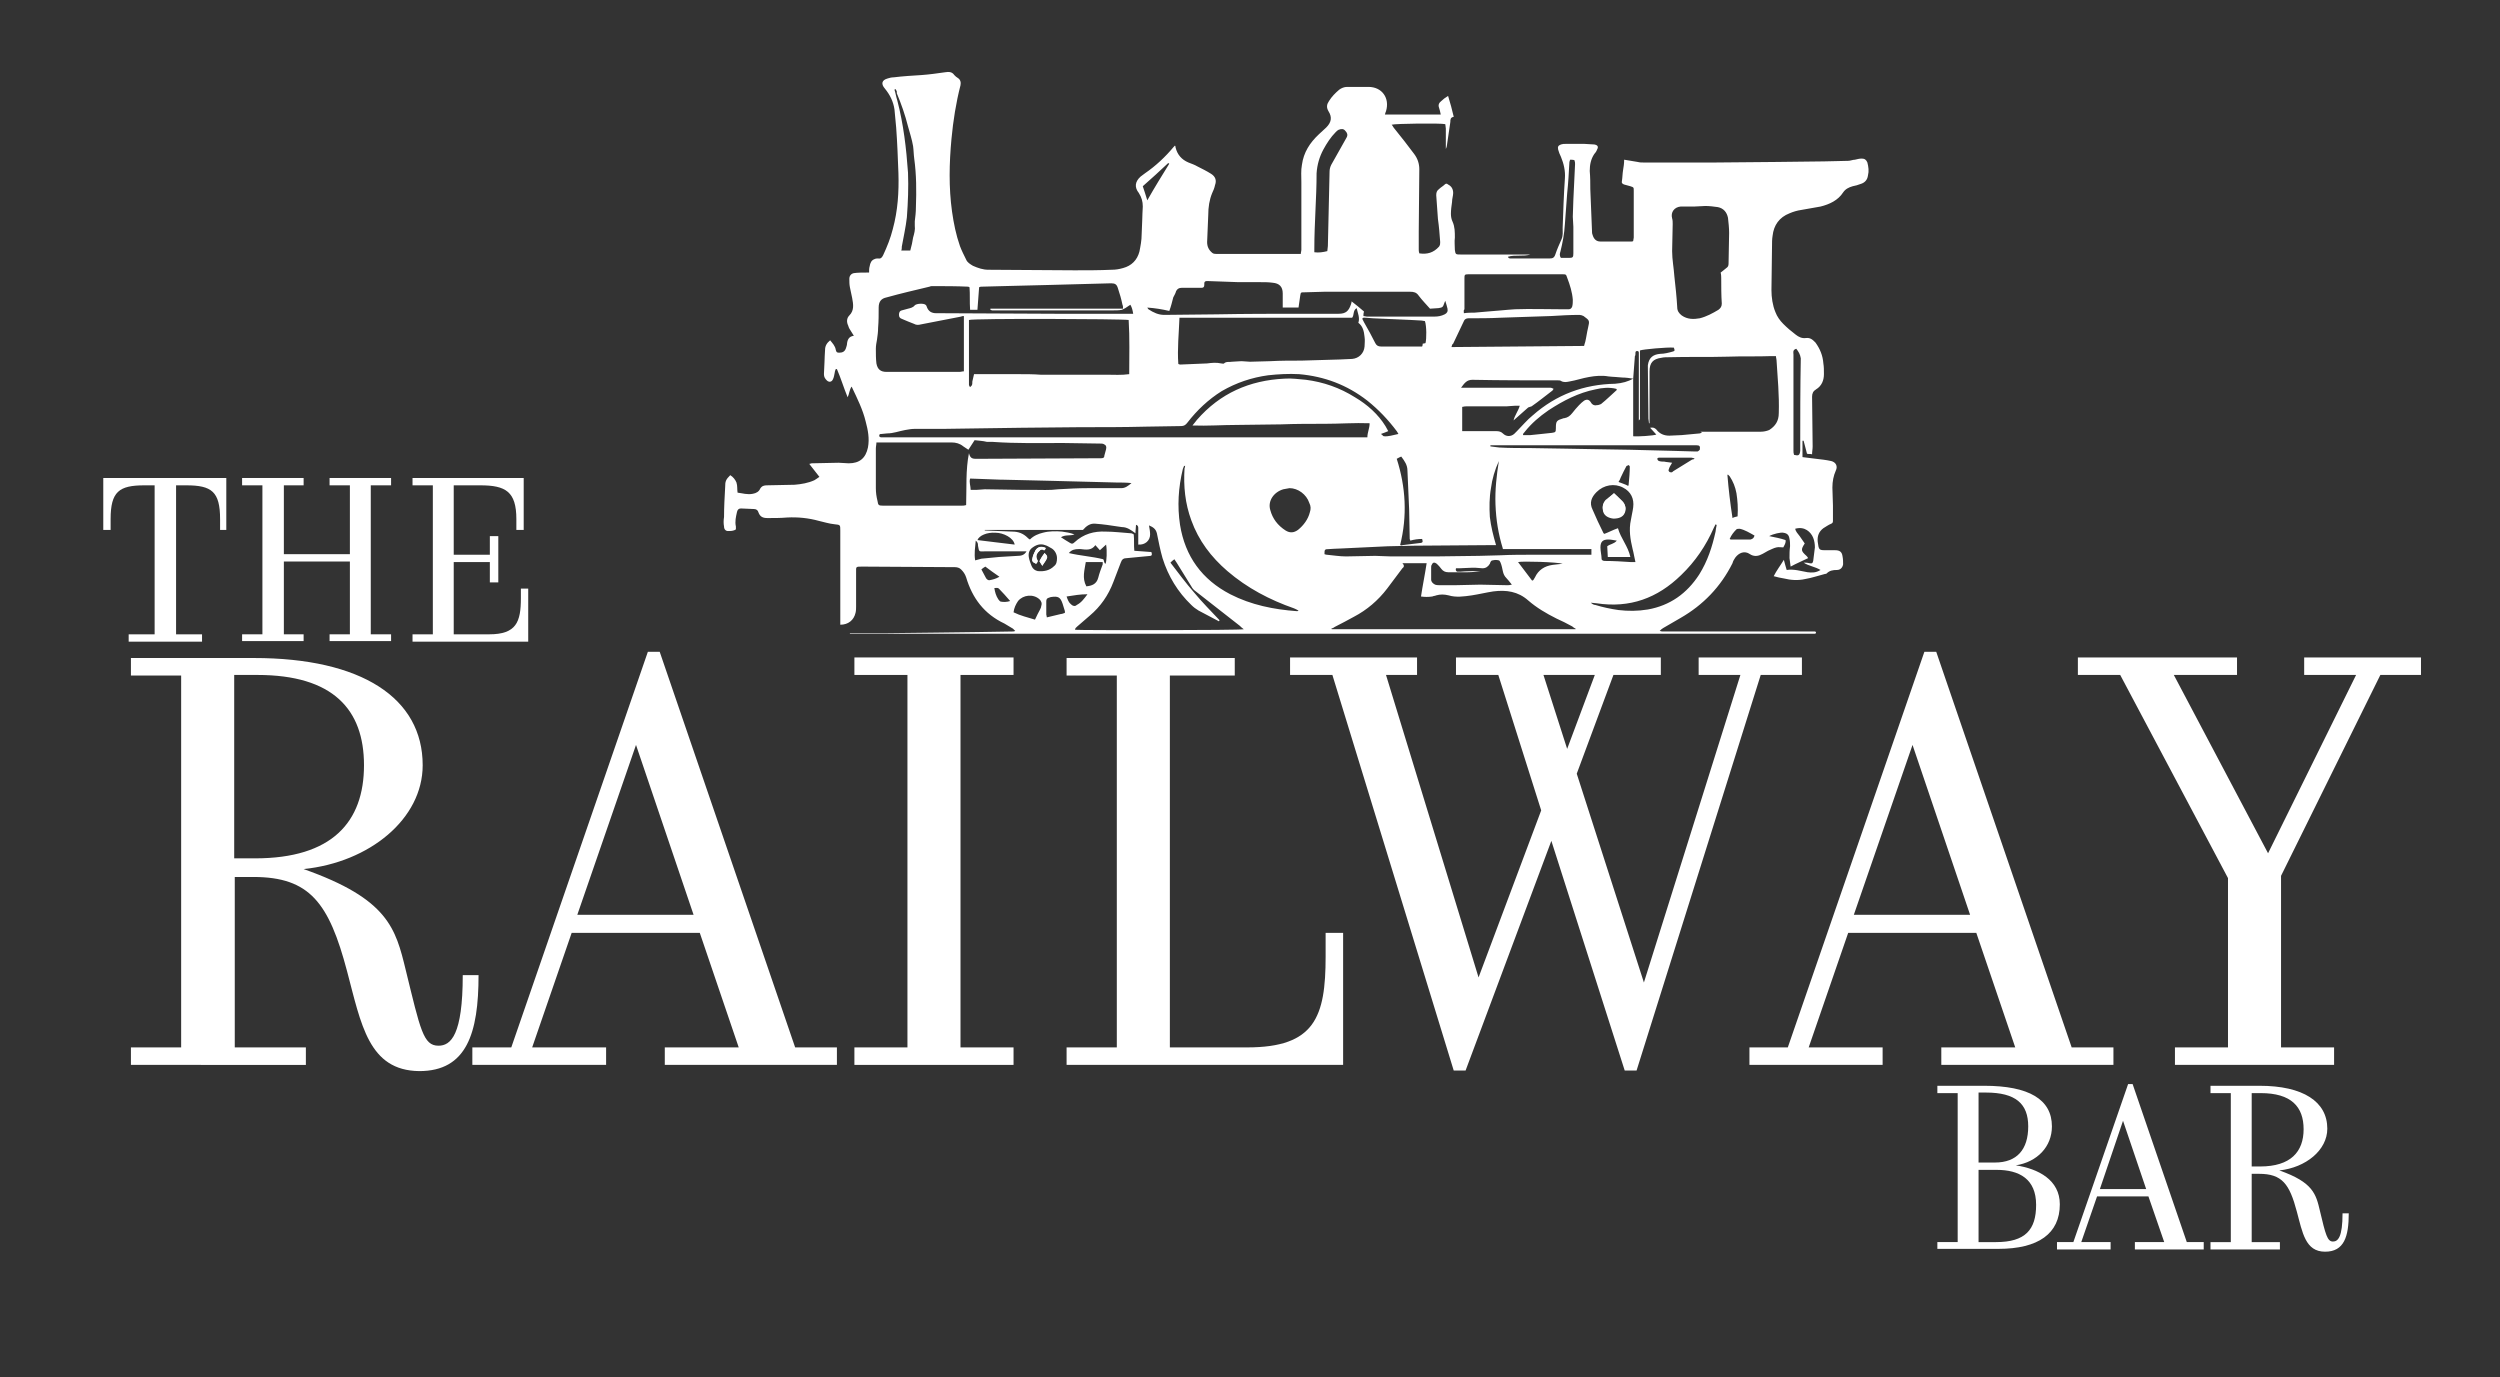 <?xml version="1.0" encoding="utf-8"?>
<!-- Generator: Adobe Illustrator 25.2.1, SVG Export Plug-In . SVG Version: 6.00 Build 0)  -->
<svg version="1.1" id="Layer_1" xmlns="http://www.w3.org/2000/svg" xmlns:xlink="http://www.w3.org/1999/xlink" x="0px" y="0px"
	 width="443px" height="244px" viewBox="0 0 443 244" style="enable-background:new 0 0 443 244;" xml:space="preserve">
<rect x="0" y="0" width="443" height="244" fill="#333333" stroke="none"/>
<style type="text/css">
	.st0{fill:#FFFFFF;}
</style>
<g>
	<path class="st0" d="M61.5,172.1c-3.2-12.1-6.6-16.7-16.6-16.7h-3.3v30.2h12.6v3.1H23.2v-3.1h8.9v-65.9h-8.9v-3.1H45
		c19.1,0,29.9,7.1,29.9,19c0,9.5-9.4,17.2-21.1,18.4c15,5.3,16.3,10.5,18.1,17.9c2.6,10.6,3.1,13.4,5.8,13.4c2.2,0,4.3-1.9,4.3-12.5
		h2.8c0,10.3-2.1,17-10.5,17C65.3,189.7,64,181.5,61.5,172.1 M41.5,119.6v32.5h3.7c13.6,0,19.3-6.4,19.3-16.5c0-9.9-5.5-16-18.9-16
		H41.5z"/>
	<path class="st0" d="M83.7,185.6h6.9l24.2-70.1h2.1l24,70.1h7.4v3.1h-30.5v-3.1h13.1l-6.9-20.3h-22.7l-7,20.3h13.1v3.1H83.7V185.6z
		 M112.7,132l-10.4,30.1h20.6L112.7,132z"/>
	<polygon class="st0" points="151.4,188.7 151.4,185.6 160.8,185.6 160.8,119.6 151.4,119.6 151.4,116.5 179.6,116.5 179.6,119.6 
		170.2,119.6 170.2,185.6 179.6,185.6 179.6,188.7 	"/>
	<path class="st0" d="M189,185.6h8.9v-65.9H189v-3.1h29.8v3.1h-11.5v65.9H221c12,0,13.9-5.4,13.9-16.1v-4.2h3.1v23.4h-49V185.6z"/>
	<path class="st0" d="M257.6,189.7l-21.5-70.1h-7.5v-3.1h22.5v3.1h-5.5l16.4,53.6l11.1-29.6l-7.6-24h-7.5v-3.1h36.3v3.1h-8.4
		l-6.5,17.5l11.9,37l17.1-54.5H301v-3.1h18.3v3.1H312l-22,70.1h-2.1L274.9,149l-15.2,40.7H257.6z M273.5,119.6l4.2,13.1l4.9-13.1
		H273.5z"/>
	<path class="st0" d="M309.9,185.6h6.9l24.2-70.1h2.1l24,70.1h7.4v3.1H344v-3.1h13.1l-6.9-20.3h-22.7l-7,20.3h13.1v3.1h-23.6V185.6z
		 M338.9,132l-10.4,30.1h20.6L338.9,132z"/>
	<polygon class="st0" points="385.4,185.6 394.8,185.6 394.8,155.6 375.7,119.6 368.2,119.6 368.2,116.5 396.4,116.5 396.4,119.6 
		385.2,119.6 401.9,151.2 417.5,119.6 408.3,119.6 408.3,116.5 429,116.5 429,119.6 421.8,119.6 404.2,155.2 404.2,185.6 
		413.6,185.6 413.6,188.7 385.4,188.7 	"/>
	<path class="st0" d="M343.3,220.1h3.6v-26.4h-3.6v-1.3h8.3c7.9,0,12,2.4,12,7.2c0,3.6-2.6,6.3-6.4,6.9c4,0.6,7.8,2.6,7.8,6.9
		c0,5.2-3.8,7.9-10.9,7.9h-10.8V220.1z M350.6,193.7v12.3h2.9c3.9,0,5.9-2.3,5.9-6.4c0-4-2.2-6-7.5-6H350.6z M350.6,207.2v12.9h3.1
		c5.2,0,7.1-2.2,7.1-6.6c0-4.6-3-6.2-7-6.2H350.6z"/>
	<path class="st0" d="M364.6,220.1h2.8l9.7-28h0.8l9.6,28h3v1.3h-12.2v-1.3h5.2l-2.8-8.1h-9.1l-2.8,8.1h5.2v1.3h-9.5V220.1z
		 M376.2,198.6l-4.1,12.1h8.2L376.2,198.6z"/>
	<path class="st0" d="M407,214.7c-1.3-4.9-2.6-6.7-6.7-6.7H399v12.1h5v1.3h-12.3v-1.3h3.6v-26.4h-3.6v-1.3h8.7c7.7,0,12,2.8,12,7.6
		c0,3.8-3.8,6.9-8.5,7.4c6,2.1,6.5,4.2,7.2,7.2c1,4.2,1.3,5.4,2.3,5.4c0.9,0,1.7-0.8,1.7-5h1.1c0,4.1-0.8,6.8-4.2,6.8
		C408.5,221.8,408,218.4,407,214.7 M399,193.7v13h1.5c5.4,0,7.7-2.6,7.7-6.6c0-4-2.2-6.4-7.6-6.4H399z"/>
	<path class="st0" d="M22.8,112.4h4.6V86h-1.8c-4.5,0-6,1.1-6,6v1.9h-1.3v-9.2h21.8v9.2H39V92c0-4.9-1.5-6-6-6h-1.8v26.4h4.6v1.3
		h-13V112.4z"/>
	<polygon class="st0" points="42.9,112.4 46.5,112.4 46.5,86 42.9,86 42.9,84.7 53.8,84.7 53.8,86 50.3,86 50.3,98.2 62,98.2 62,86 
		58.4,86 58.4,84.7 69.3,84.7 69.3,86 65.7,86 65.7,112.4 69.3,112.4 69.3,113.6 58.4,113.6 58.4,112.4 62,112.4 62,99.5 50.3,99.5 
		50.3,112.4 53.8,112.4 53.8,113.6 42.9,113.6 	"/>
	<path class="st0" d="M73.1,112.4h3.6V86h-3.6v-1.3h19.7v9.2h-1.3V92c0-4.9-1.9-6-6.4-6h-4.7v12.3h6.4V95h1.5v8.2h-1.5v-3.6h-6.4
		v12.8h6.3c4.8,0,5.6-2.2,5.6-6.4v-1.7h1.3v9.4H73.1V112.4z"/>
	<path class="st0" d="M320.2,80.4c-0.2-0.8-0.4-1.6-0.6-2.3c-0.1,0-0.1,0-0.2,0c0,0.9,0,1.9,0,2.9c0.8,0.1,1.6,0.2,2.4,0.3
		c0.9,0.1,1.8,0.2,2.7,0.4c0.8,0.2,1.2,0.9,0.8,1.7c-0.4,0.9-0.6,1.9-0.6,3c0,1.1,0.1,2.1,0.1,3.2c0,0.9,0,1.8,0,2.7
		c0,0.3-0.1,0.4-0.3,0.5c-0.5,0.2-0.9,0.5-1.4,0.8c-0.8,0.6-1.1,1.4-1,2.4c0.2,1.5,0.2,1.5,1.6,1.5c0.5,0,1,0,1.5,0
		c0.8,0,1.2,0.3,1.3,1.1c0.1,0.5,0.1,1,0.1,1.4c-0.1,0.6-0.5,1-1.1,1c-0.7,0-1.3,0.1-1.8,0.6c-0.1,0.1-0.2,0.1-0.3,0.1
		c-1.2,0.3-2.3,0.7-3.5,0.9c-1.3,0.3-2.6,0.2-3.8-0.1c-0.6-0.1-1.1-0.2-1.8-0.4c0.5-1,1.2-1.9,1.8-2.9c0.2,0.7,0.3,1.2,0.5,1.8
		c1.3-0.2,2.5,0.2,3.7,0.4c0.8,0.1,1.5,0.1,2.3-0.4c-1-0.6-2.1-0.7-3-1.3c0.3,0,0.7,0,1,0.1c0.5,0.1,0.6,0,0.7-0.4
		c0.1-0.8,0.2-1.6,0.3-2.4c0-0.6-0.1-1.2-0.3-1.7c-0.4-1-1.5-2.1-3.2-1.6c0.1,0.5,0.5,0.9,0.8,1.3c0.3,0.4,0.6,0.9,0.9,1.3
		c-0.7,1.1-0.7,1.3,0.3,2.2c0.1,0.1,0.2,0.2,0.3,0.4c-1,0.5-2,0.9-3.1,1.5c-0.1-0.5-0.1-1-0.2-1.5c0-0.7,0-1.4,0.1-2.1
		c0-0.4,0-0.9-0.1-1.3c-0.1-0.7-0.4-1-1.1-1.1c-0.4-0.1-1.8,0.2-2.5,0.6c1,0.2,2,0.4,2.9,0.7c0.1,0.5-0.2,0.9-0.4,1.3
		c-0.4,0-0.8-0.1-1.2,0c-0.5,0.1-1,0.4-1.5,0.6c-0.4,0.2-0.8,0.5-1.3,0.7c-0.6,0.3-1.3,0.3-1.9-0.1c-1-0.7-2-0.2-2.6,0.6
		c-0.2,0.3-0.4,0.6-0.5,1c-2.1,4.2-5.2,7.4-9.2,9.7c-1,0.6-2.1,1.2-3.1,1.8c-0.2,0.1-0.4,0.3-0.6,0.5c0.3,0.1,0.4,0.1,0.6,0.1
		c0.2,0,0.4,0,0.6,0c8.5,0,17.1,0,25.6,0c0.2,0,0.5,0,0.7,0c0.1,0,0.2,0.1,0.2,0.2c0,0.1-0.1,0.2-0.2,0.2c-0.1,0-0.2,0-0.3,0
		c-0.3,0-0.5,0-0.8,0H155.3h-4.7c0,0,0-0.1,0-0.1c0.2,0,0.5,0,0.7,0c1.9,0,3.9,0,5.8,0c2.8,0,5.7-0.1,8.5-0.1c2.6,0,5.2-0.1,7.7-0.1
		c2,0,4.1-0.1,6.1-0.1c0.1,0,0.3,0,0.5-0.1c-0.2-0.2-0.3-0.3-0.4-0.4c-0.5-0.3-1-0.6-1.5-0.9c-3.6-1.7-5.7-4.5-6.8-8.2
		c-0.2-0.6-0.5-1-0.9-1.4c-0.3-0.3-0.7-0.4-1.1-0.4c-5.5,0-10.9-0.1-16.4-0.1c-1.2,0-1.1,0-1.1,1c0,2,0,4,0,6c0,0.4,0,0.8-0.1,1.2
		c-0.3,1.3-1.3,2.1-2.7,2.1v-0.9V94.3c0-0.1,0-0.2,0-0.3c0-1,0-1-1-1.1c-1-0.1-1.9-0.4-2.8-0.6c-1.8-0.5-3.7-0.7-5.6-0.6
		c-1.2,0.1-2.3,0.1-3.5,0.1c-0.8,0-1.3-0.2-1.6-1c-0.1-0.4-0.4-0.6-0.8-0.6c-0.8,0-1.5-0.1-2.3-0.1c-0.4,0-0.6,0.2-0.7,0.6
		c-0.2,0.9-0.4,1.7-0.2,2.6c0,0.2,0,0.4,0,0.5c-0.4,0.3-0.9,0.3-1.4,0.3c-0.4,0-0.7-0.3-0.7-0.8c-0.1-0.5-0.1-1.1,0-1.7
		c0-1.8,0.1-3.5,0.2-5.3c0-1,0.1-1.3,0.9-2.1c0.5,0.3,0.9,0.8,1.1,1.3c0.2,0.6,0.1,1.2,0.2,1.8c0.9,0.1,1.7,0.4,2.7,0.2
		c0.6-0.1,1.1-0.4,1.3-0.9c0.3-0.5,0.7-0.6,1.2-0.6c1.6,0,3.3-0.1,4.9-0.1c1.2-0.1,2.4-0.3,3.5-0.8c0.3-0.2,0.5-0.3,0.9-0.6
		c-0.6-0.8-1.2-1.5-1.8-2.3c0.2,0,0.3-0.1,0.4-0.1c1.6,0,3.2-0.1,4.8-0.1c0.6,0,1.2,0.1,1.8,0.1c1.9,0,3-0.9,3.4-2.8
		c0.3-1.6,0-3.1-0.4-4.6c-0.5-2.1-1.5-4.1-2.4-6c0-0.1-0.1-0.1-0.1-0.2c-0.4,0.6-0.4,1.3-0.7,1.9c-0.7-1.7-1.2-3.4-1.9-5
		c-0.1,0-0.1,0-0.2,0c-0.1,0.2-0.2,0.5-0.2,0.7c-0.1,0.4-0.1,0.7-0.3,1.1c-0.2,0.5-0.7,0.6-1.1,0.2c-0.3-0.3-0.5-0.6-0.5-1.1
		c0.1-1.4,0.1-2.9,0.2-4.3c0-0.7,0.3-1.2,0.9-1.7c0.4,0.5,0.9,1,1,1.7c0.1,0.4,0.2,0.5,0.6,0.5c0.6,0,1-0.2,1.2-0.8
		c0.1-0.3,0.2-0.6,0.2-0.9c0.1-0.7,0.4-1.2,1.2-1.3c-0.2-0.3-0.3-0.5-0.5-0.8c-0.2-0.3-0.4-0.6-0.5-1c-0.3-0.6-0.3-1.3,0.2-1.8
		c0.9-0.9,0.7-2,0.5-3.1c-0.1-0.6-0.3-1.3-0.4-1.9c-0.1-0.5-0.1-1-0.1-1.5c0-0.5,0.3-0.9,0.8-1c0.7-0.1,1.5-0.1,2.2-0.1
		c0.2,0,0.3,0,0.5,0c0-0.4,0-0.8,0.1-1.1c0.1-0.6,0.3-1.1,0.9-1.3c0.2-0.1,0.4-0.1,0.6-0.1c0.5,0.1,0.7-0.2,0.9-0.6
		c0.7-1.5,1.3-3,1.7-4.6c0.9-3.3,1.1-6.6,1-9.9c-0.1-2.7-0.2-5.4-0.4-8.1c-0.1-1.1-0.2-2.2-0.3-3.2c-0.2-1.4-0.8-2.6-1.7-3.7
		c-0.7-0.8-0.6-1.5,0.5-1.8c0.3-0.1,0.7-0.2,1.1-0.2c1.6-0.2,3.3-0.3,4.9-0.4c1.4-0.1,2.8-0.3,4.2-0.5c0.6-0.1,1.2-0.1,1.6,0.5
		c0.2,0.2,0.4,0.4,0.6,0.5c0.5,0.3,0.6,0.8,0.5,1.3c-0.8,3.1-1.3,6.3-1.6,9.5c-0.4,4.3-0.5,8.6,0.1,12.9c0.3,2.1,0.7,4.1,1.4,6.1
		c0.3,0.8,0.7,1.6,1.1,2.4c0.2,0.5,0.7,0.8,1.2,1.1c0.9,0.4,1.8,0.7,2.7,0.7c5.1,0,10.2,0.1,15.3,0.1c2.2,0,4.4,0,6.6-0.1
		c0.7,0,1.3-0.1,2-0.3c1.5-0.4,2.5-1.4,2.9-2.9c0.2-1,0.4-2,0.4-3.1c0.1-1.6,0.1-3.3,0.2-4.9c0-0.9-0.2-1.6-0.7-2.4
		c-0.8-1-0.7-2,0.3-2.9c0.3-0.2,0.5-0.4,0.8-0.6c1.9-1.3,3.6-2.9,5.1-4.7c0.1-0.1,0.1-0.1,0.2-0.2c0.1,0.1,0.1,0.2,0.1,0.3
		c0.3,1.3,1.1,2.2,2.3,2.7c0.5,0.2,1.1,0.4,1.6,0.7c0.8,0.4,1.6,0.8,2.4,1.3c0.8,0.5,1,1.2,0.7,2c-0.1,0.5-0.3,1-0.5,1.4
		c-0.5,1.2-0.7,2.5-0.7,3.9c-0.1,1.6-0.1,3.2-0.2,4.8c0,0.8,0.3,1.4,0.9,1.9c0.2,0.2,0.6,0.2,0.8,0.2c3,0,5.9,0,8.9,0h5.2h0.8
		c0-0.3,0.1-0.5,0.1-0.7c0-4,0-8,0-12c0-1-0.1-2.1,0.1-3.1c0.3-2.2,1.4-3.9,3-5.4c0.4-0.4,0.9-0.8,1.3-1.2c0.9-0.9,1.1-1.8,0.4-2.9
		c-0.4-0.7-0.3-1.2,0.1-1.8c0.5-0.8,1.1-1.4,1.8-2c0.4-0.3,0.9-0.5,1.4-0.5c1.3,0,2.5,0,3.8,0c2.4,0,3.8,2,3.1,4.3
		c-0.1,0.2-0.1,0.3-0.2,0.6c3.3,0,6.6,0,9.9,0c-0.1-0.5-0.2-0.9-0.3-1.2c-0.2-0.5,0-0.9,0.4-1.2c0.3-0.3,0.7-0.6,1.2-0.9
		c0.4,1.3,0.7,2.4,1,3.7c-0.6,0.1-0.6,0.5-0.6,0.9c-0.2,1.4-0.4,2.7-0.6,4.1c0,0.2-0.1,0.5-0.2,0.7c0-1.2,0-2.4,0-3.6
		c0-0.3-0.1-0.6-0.1-0.8c-0.8-0.2-8.9-0.1-9.5,0.1c0.2,0.2,0.3,0.5,0.5,0.7c1.2,1.5,2.4,3,3.5,4.5c0.6,0.8,0.9,1.7,0.9,2.7
		c0,3.7-0.1,7.3-0.1,11c0,1.1,0,2.2,0,3.2c0,0.2,0,0.4,0.1,0.7c1.4,0.2,2.5-0.1,3.5-1.2c0.2-0.3,0.2-0.5,0.2-0.8
		c-0.1-1.4-0.2-2.7-0.4-4.1c-0.1-1.4-0.2-2.8-0.3-4.2c0-0.5,0.1-0.8,0.5-1.1c0.3-0.3,0.7-0.5,1-0.8c0.2-0.2,0.4-0.2,0.6,0
		c0.6,0.3,0.9,0.8,0.9,1.5c0,0.5-0.2,1-0.2,1.6c-0.1,0.7-0.2,1.4-0.2,2.1c0,0.5,0.1,1,0.3,1.4c0.4,0.9,0.4,1.8,0.4,2.8
		c-0.1,0.7,0,1.5,0,2.2c0.1,0.8,0.2,0.8,1,0.8c4,0,8.1,0,12.1,0h0.3c-1.3,0.4-2.7,0-4,0.4c0.1,0.3,0.3,0.3,0.5,0.3
		c0.8,0,1.5,0,2.3,0c1.5,0,3.1,0,4.6,0c0.5,0,0.8-0.1,1-0.7c0.3-0.9,0.7-1.8,1.1-2.7c0.3-0.7,0.2-1.4,0.2-2c0.1-2.9,0.2-5.9,0.4-8.8
		c0.1-1.3-0.2-2.6-0.7-3.8c-0.2-0.4-0.4-0.9-0.5-1.3c-0.1-0.5,0-0.7,0.5-0.9c0.3-0.1,0.5-0.1,0.8-0.1c1.1,0,2.3,0,3.4,0
		c0.6,0,1.1,0.1,1.7,0.1c0.6,0.1,0.8,0.4,0.5,0.9c-0.1,0.3-0.3,0.6-0.5,0.8c-0.6,0.9-0.8,1.9-0.8,3c0.1,1.1,0.1,2.2,0.1,3.2
		c0.1,2.5,0.2,4.9,0.3,7.4c0,0.2,0,0.5,0.1,0.7c0.2,0.7,0.6,1.2,1.4,1.2c1.8,0,3.6,0,5.5,0c0.1,0,0.2,0,0.3-0.1
		c0-0.2,0.1-0.4,0.1-0.6c0-2.8,0-5.5,0-8.3c0-0.6,0-0.6-0.6-0.8c-0.4-0.1-0.7-0.2-1.1-0.3c-0.3-0.1-0.5-0.3-0.4-0.6
		c0.1-0.6,0.1-1.3,0.2-1.9c0.1-0.6,0.2-1.2,0.2-1.9c0.8,0.1,1.6,0.3,2.4,0.4c0.4,0.1,0.7,0.1,1.1,0.1c4.2,0,8.3,0,12.5,0
		c3.7,0,7.3-0.1,11-0.1c2.8,0,5.6-0.1,8.4-0.1c1.5,0,2.9-0.1,4.3-0.1c0.4,0,0.8-0.2,1.2-0.2c0.4-0.1,0.8-0.2,1.2-0.2
		c0.5,0,0.8,0.2,1,0.7c0.2,0.8,0.3,1.5,0.1,2.3c-0.1,0.8-0.6,1.3-1.3,1.5c-0.5,0.2-0.9,0.3-1.4,0.4c-0.7,0.2-1.3,0.5-1.7,1.1
		c-0.9,1.4-2.4,2.1-4,2.5c-1.1,0.2-2.3,0.4-3.4,0.6c-0.7,0.1-1.4,0.3-2.1,0.6c-1.8,0.7-2.8,2.1-3,4c-0.1,0.6-0.1,1.2-0.1,1.9
		c0,2.6-0.1,5.1-0.1,7.7c0,1.3,0.2,2.7,0.7,3.9c0.3,0.8,0.8,1.5,1.4,2.1c0.7,0.7,1.4,1.3,2.2,1.9c0.5,0.4,1.1,0.7,1.8,0.6
		c0.8-0.1,1.2,0.3,1.7,0.8c0.8,1.1,1.3,2.3,1.4,3.7c0.1,0.6,0.1,1.2,0.1,1.9c0,1.1-0.4,2.1-1.4,2.7c-0.5,0.3-0.7,0.7-0.7,1.3
		c0,2.9,0.1,5.8,0.1,8.8c0,0.5-0.1,0.9-0.1,1.4C320.7,80.4,320.6,80.5,320.2,80.4 M289.4,67.1c0,0.3,0,0.5,0,0.8c0,2.9,0,5.7,0,8.6
		c0,0.3,0,0.5,0,0.8c0.7,0.1,3.7-0.1,4.1-0.3c-0.4-0.4-0.7-0.8-1.1-1.2c0.5-0.1,0.8,0,1.1,0.3c0.6,0.8,1.4,1.1,2.3,1.1
		c0.7,0,1.5-0.1,2.2-0.1c1.1-0.1,2.1-0.2,3.2-0.3c0.1,0,0.2-0.1,0.4-0.2c-0.2-0.1-0.3-0.1-0.5-0.1h0.3c3.5,0,7.1,0,10.6,0
		c0.5,0,1-0.1,1.5-0.3c1.1-0.7,1.7-1.6,1.7-3c0.1-3.1-0.2-6.3-0.4-9.4c0-0.2-0.1-0.4-0.1-0.7c-0.3,0-0.5,0-0.8,0
		c-2.6,0.1-5.1,0-7.7,0.1c-3.5,0.1-7,0-10.5,0.1c-0.4,0-0.9,0-1.3,0.1c-1.5,0.2-2.1,0.9-2.1,2.4c0,3,0,5.9,0,8.9c0,0.1,0,0.2,0,0.3
		c0,0-0.1,0-0.1,0c0-0.3-0.1-0.6-0.1-0.8c0-3-0.1-6.1-0.1-9.1c0-0.1,0-0.3,0-0.4c0.2-1.4,1-1.9,2.2-2c0.7,0,1.5-0.2,2.2-0.4
		c0.4-0.1,0.4-0.2,0.2-0.7c-1.2-0.1-5.5,0.3-6,0.5V63c0,3.6,0,7.2,0,10.8c0,0.3,0.1,0.5-0.2,0.7v-0.7V63.2c0-0.2,0-0.4,0-0.6
		c0-0.2,0-0.4-0.3-0.4c-0.3,0-0.3,0.2-0.3,0.4c0,0.2,0,0.4-0.1,0.5C289.6,64.5,289.5,65.8,289.4,67.1c-0.6-0.1-1.3-0.2-1.9-0.2
		c-0.8-0.1-1.7-0.1-2.5-0.2c-1.1-0.2-2.3-0.1-3.4,0.1c-1.2,0.2-2.3,0.6-3.5,0.8c-0.5,0.1-1,0.2-1.5-0.1c-0.1-0.1-0.4-0.1-0.5-0.1
		c-5.1,0-10.1,0-15.2-0.1c-1,0-1.4,0.6-2,1.4c0.4,0,0.6,0,0.9,0c4.6,0,9.3,0,13.9,0c0.3,0,0.6,0,1,0c0.2,0,0.4,0.1,0.6,0.2
		c-0.1,0.1-0.1,0.2-0.2,0.3c-1.2,0.9-2.4,1.9-3.7,2.8c-0.2,0.1-0.4,0.1-0.6,0.2c-0.9,0.8-1.7,1.5-2.6,2.3c0.2-0.9,0.8-1.6,1.1-2.6
		c-0.4,0-0.6,0-0.9,0c-0.5,0-1,0.1-1.4,0.1c-2.4,0-4.7,0-7,0c-0.3,0-0.5,0-0.9,0.1c0,1.5,0,2.8,0,4.3h0.8c1.8,0,3.5,0,5.3,0
		c0.4,0,0.8,0.1,1.1,0.4c0.6,0.6,1.4,0.6,2,0.1c0.2-0.2,0.4-0.4,0.5-0.5c0.9-0.9,1.8-2,2.8-2.8c4.2-3.7,9.1-5.5,14.6-5.6
		C287.5,67.9,288.5,67.6,289.4,67.1 M170.9,56c-0.2,0-0.4,0-0.6,0.1c-2.4,0.5-4.8,0.9-7.2,1.4c-0.3,0.1-0.8,0.1-1.1-0.1
		c-0.8-0.3-1.5-0.6-2.2-0.9c-0.3-0.1-0.5-0.3-0.5-0.7c0-0.4,0.1-0.7,0.5-0.8c0.3-0.1,0.7-0.2,1.1-0.3c0.4-0.1,0.9-0.2,1.2-0.6
		c0.3-0.3,1.5-0.4,1.9-0.1c0.1,0.1,0.2,0.2,0.2,0.3c0.3,0.9,0.9,1.2,1.7,1.2c0.3,0,0.5,0,0.8,0c6.8,0,13.6,0.1,20.4,0.1
		c4.3,0,8.6,0,12.9,0c0.3,0,0.5,0,0.8,0c-0.1-0.6-0.2-1.1-0.5-1.6c-0.3,0.2-0.6,0.4-0.9,0.6c-0.2,0.1-0.4,0.2-0.6,0.3
		c-0.5,0.1-1.1,0.1-1.6,0.1c-7,0-14,0-20.9,0c-0.2,0-0.3,0-0.5,0c-0.1,0-0.2-0.1-0.3-0.1c0-0.1,0-0.1,0-0.2c1.6,0,3.1,0,4.7,0
		c1.6,0,3.1,0,4.7,0h4.7c1.6,0,3.1,0,4.7,0c1.6,0,3.1,0,4.7,0c0-0.3,0-0.5-0.1-0.7c-0.2-1-0.5-2-0.8-2.9c-0.2-0.7-0.5-0.9-1.2-0.9
		c-3.7,0.1-7.5,0.2-11.2,0.3c-2.7,0.1-5.3,0.1-8,0.2c-1.3,0-2.5,0.1-3.8,0.1c-0.1,0-0.2,0-0.4,0.1c-0.1,1.3-0.2,2.7-0.3,4h-1.3
		c-0.1-1.4,0-2.7-0.1-4c-0.1,0-0.2-0.1-0.2-0.1c-2.1-0.1-4.3-0.1-6.4-0.1c-0.2,0-0.3,0-0.5,0.1c-2.5,0.6-5.1,1.2-7.6,1.9
		c-1,0.2-1.4,0.8-1.4,1.8c0,1.2,0,2.4-0.1,3.6c0,0.7-0.1,1.4-0.2,2.1c-0.1,0.5-0.2,1.1-0.2,1.6c0,0.9,0,1.8,0.1,2.6
		c0.2,1.1,0.8,1.5,1.8,1.5c4.3,0,8.6,0,12.9,0c0.3,0,0.5-0.1,0.8-0.1V56z M171.7,56.7c0,0.2,0,0.5,0,0.7c0,1.2,0,2.5,0,3.7v6.6
		c0,0.2,0,0.3,0,0.5c0,0.1,0.1,0.3,0.2,0.4c0.1-0.1,0.2-0.2,0.3-0.3c0.1-0.2,0.1-0.4,0.1-0.7c0.1-0.4,0.2-0.8,0.3-1.3
		c1.4,0,2.7,0,4,0c1.3,0,2.6,0,3.9,0c1.3,0,2.6,0,3.9,0.1c1.3,0,2.6,0,3.9,0c1.3,0,2.6,0,3.9,0c1.3,0,2.6,0,3.9,0
		c1.3,0,2.6,0.1,4-0.1c0-3.2,0.1-6.4-0.1-9.6C198.7,56.5,172.5,56.4,171.7,56.7 M208.8,64.5c0.1,0,0.2,0.1,0.3,0.1
		c1.6-0.1,3.2-0.1,4.8-0.2c0.8-0.1,1.6-0.2,2.5,0c0.2,0,0.4,0.1,0.5,0c0.4-0.4,1-0.2,1.4-0.3c0.5,0,1.1-0.1,1.7-0.1
		c0.5,0,1,0.1,1.5,0.1c1.2,0,2.4-0.1,3.6-0.1c1.8-0.1,3.7-0.1,5.5-0.1c2.3-0.1,4.5-0.1,6.8-0.2c0.7,0,1.5-0.1,2.2-0.1
		c1.2-0.1,2.1-1,2.2-2.2c0-0.5,0.1-1.1,0-1.7c-0.1-1-0.3-1.9-1.1-2.5c0.3-0.9-0.1-1.7-0.3-2.6c-0.7,0.4-0.4,1.2-0.8,1.7h-5.1
		c-1.7,0-3.4,0-5.1,0c-1.7,0-3.4,0-5,0h-5.1c-1.7,0-3.4,0-5.1,0c-1.7,0-3.4,0-5.2,0C208.9,59.1,208.6,61.8,208.8,64.5 M179.4,94.2
		c1,0,1.9,0.3,2.7,1.1c0.1,0.1,0.2,0.2,0.4,0.3c0.7-0.7,1.5-1,2.3-1.2c1.1-0.3,2.3-0.3,3.4-0.2c0.7,0.1,1.4,0.2,2.2,0.5
		c-0.8,0.3-1.6,0-2.4,0.5c0.6,0.4,1.1,0.7,1.6,1c0.3,0.2,0.5,0.2,0.8-0.1c1.6-1.5,3.5-2,5.5-1.9c1.5,0,3,0.2,4.5,0.3
		c0.2,0,0.3,0.1,0.5,0.2c0.1,1,0,1.9,0.1,2.9c1,0.1,1.8,0.1,2.7,0.2c0.4,0,0.4,0,0.4,0.6c-0.1,0-0.1,0-0.2,0.1
		c-1.4,0.1-2.8,0.3-4.2,0.4c-0.6,0-0.9,0.2-1.1,0.8c-0.4,1.1-0.9,2.3-1.3,3.4c-0.9,2.4-2.3,4.4-4.2,6c-0.7,0.6-1.5,1.3-2.2,1.9
		c-0.2,0.2-0.4,0.3-0.4,0.6c0.9,0.1,29.4,0.1,29.9-0.1c-0.3-0.2-0.5-0.4-0.7-0.6c-2.6-2-5.2-4.1-7.8-6.1c-0.3-0.2-0.6-0.5-0.8-0.9
		c-0.9-1.4-1.7-2.8-2.6-4.2c-0.1-0.2-0.3-0.4-0.4-0.6c-0.3,0.2-0.5,0.4-0.7,0.6c1.4,1.8,2.7,3.6,4.2,5.3c1.4,1.7,3,3.3,4.5,4.9
		c0,0.1-0.1,0.1-0.1,0.2c-1.2-0.6-2.4-1.3-3.6-1.9c-0.5-0.3-0.9-0.6-1.3-1c-2.4-2.3-4.1-5.1-5.1-8.3c-0.4-1.4-0.7-2.9-1-4.4
		c-0.2-0.8-0.7-1.1-1.4-1.4c0.1,0.6,0.2,1.1,0.2,1.6c0,1.1-0.9,1.9-2.1,1.8c0-0.2,0-0.5,0-0.7c0-0.7,0-1.5,0-2.2
		c0-0.2,0-0.5-0.4-0.6c0,0.5-0.1,0.9-0.1,1.5c-0.8-0.6-1.5-1.1-2.4-1.1c-0.2,0-0.5-0.1-0.7-0.1c-1.3-0.2-2.6-0.4-4-0.5
		c-0.9-0.1-1.6,0.4-2.2,1.1c-5.6,0-11.3,0-17,0c-0.1,0-0.2,0-0.3,0c0,0,0,0-0.1,0c0,0,0,0,0,0.1 M172.7,78c-0.4,0.6-0.7,1.1-1.1,1.7
		c-0.3-0.2-0.6-0.4-0.9-0.6c-0.6-0.5-1.3-0.7-2.1-0.7c-0.3,0-0.5,0-0.8,0c-3.9,0-7.8,0-11.7,0c-0.2,0-0.5,0-0.8,0
		c0,0.4-0.1,0.7-0.1,1.1c0,2.3,0,4.6,0,7c0,0.8,0.1,1.5,0.3,2.3c0.1,0.7,0.2,0.8,0.9,0.8c4.7,0,9.4,0,14.1,0c0.2,0,0.4,0,0.7-0.1
		c0.1-3.1-0.1-6.2,0.5-9.2c0.2,0.8,0.5,1,1.2,1c0.2,0,0.4,0,0.6,0c7.1,0,14.3-0.1,21.4-0.1c0.1,0,0.1,0,0.2,0c0.4,0,0.6-0.1,0.6-0.5
		c0.1-0.4,0.2-0.8,0.3-1.1c0.1-0.5,0-0.7-0.4-0.9c-0.2-0.1-0.4-0.1-0.5-0.1c-2.2,0-4.4-0.1-6.6-0.1c-4.2,0-8.4,0.1-12.6-0.2
		c-0.3,0-0.6,0-1,0C174.1,78.1,173.4,78.1,172.7,78 M235.9,111.4c0.1,0.1,0.1,0.1,0.1,0.1c0.1,0,0.2,0,0.3,0c14.3,0,28.5,0,42.8,0
		c0,0,0,0,0.1,0c0,0,0,0,0-0.1c-0.2-0.1-0.4-0.2-0.6-0.4c-0.9-0.5-1.9-1-2.8-1.4c-1.8-0.9-3.5-1.9-5-3.2c-1.8-1.6-3.9-1.9-6.2-1.6
		c-1.3,0.2-2.5,0.5-3.8,0.7c-1.4,0.2-2.8,0.4-4.1,0c-0.8-0.2-1.5-0.2-2.2,0c-0.2,0.1-0.5,0.1-0.7,0.2c-0.7,0.1-1.3,0.1-2,0
		c0.3-2,0.7-3.9,1-5.9c-1.4,0-2.8,0-4.3,0c0.4,0.4,0.3,0.7,0,0.9c-0.9,1.2-1.8,2.4-2.7,3.6c-1.6,2.1-3.6,3.8-5.9,5
		c-1.1,0.6-2.2,1.2-3.4,1.8C236.4,111.2,236.2,111.3,235.9,111.4 M203.3,54.5c0.1,0.2,0.2,0.3,0.2,0.3c0.9,0.6,1.8,1,2.8,1
		c3.1,0,6.2-0.1,9.3-0.1c5.1-0.1,10.2-0.1,15.3-0.1c0.9,0,1.7,0,2.6,0c1.2,0,2.4,0,3.7,0c1.3,0,1.8-0.5,2.2-1.7
		c0-0.1,0.1-0.2,0.1-0.5c0.8,0.6,1.5,1.2,2.2,1.8c-0.1,0.3-0.1,0.5-0.1,0.8c0.2,0,0.4,0.1,0.6,0.1c4,0,8,0,12,0
		c0.6,0,1.2-0.1,1.8-0.4c0.4-0.2,0.6-0.5,0.5-1c-0.1-0.4-0.2-0.8-0.4-1.4c-0.1,0.3-0.2,0.4-0.2,0.5c-0.2,0.6-0.3,0.7-1,0.8
		c-0.5,0-1,0.1-1.5,0.1c-0.7-0.8-1.4-1.5-2-2.3c-0.4-0.6-0.9-0.7-1.5-0.7c-5.1,0-10.2,0-15.3,0c-1.2,0-2.3,0.1-3.5,0.1
		c-0.6,0-0.6,0-0.7,0.6c-0.1,0.7-0.2,1.4-0.3,2.1c-1,0-1.8,0-2.8,0v-0.8c0-0.6,0-1.2,0-1.7c0-1.2-0.6-1.8-1.8-1.9
		c-0.7-0.1-1.4-0.1-2.1-0.1c-1.3,0-2.6,0-3.9,0c-1.9-0.1-3.7-0.1-5.6-0.2c-0.3,0-0.5,0.1-0.5,0.4c0,0.1,0,0.2,0,0.3
		c0,0.4-0.2,0.5-0.5,0.5c-0.2,0-0.3,0-0.5,0c-1,0-2,0-3,0c-0.5,0-0.8,0.2-1,0.6c-0.1,0.4-0.3,0.7-0.5,1.1c-0.2,0.8-0.4,1.6-0.7,2.4
		C205.9,54.8,204.7,54.6,203.3,54.5 M247.8,76.9c-0.2-0.3-0.2-0.4-0.3-0.5c-1.5-2-3.2-3.8-5.2-5.4c-3.6-2.8-7.6-4.3-12.1-4.7
		c-1.8-0.1-3.7,0-5.5,0.2c-2.9,0.4-5.6,1.3-8.2,2.8c-2.4,1.5-4.4,3.4-6.1,5.6c-0.3,0.4-0.6,0.6-1.1,0.6c-2.1,0-4.1,0.1-6.2,0.1
		c-3.9,0.1-7.9,0.1-11.8,0.1c-3.4,0-6.9,0.1-10.3,0.1c-4.7,0.1-9.4,0.1-14,0.2c-1.7,0-3.3,0-5,0c-0.5,0-1,0.1-1.6,0.2
		c-1.1,0.2-2.1,0.6-3.2,0.6c-0.3,0-0.7,0.1-1,0.1c-0.2,0-0.4,0-0.4,0.3c0,0.3,0.3,0.3,0.5,0.3c0.1,0,0.2,0,0.3,0
		c28.3,0,56.6,0,84.9,0h0.8c0-0.9,0.4-1.6,0.4-2.5c-2.7-0.1-5.3,0.1-7.9,0.1c-2.6,0-5.2,0-7.8,0.1c-2.6,0-5.2,0.1-7.8,0.1
		c-2.6,0-5.2,0.2-7.9,0.1c0.3-0.4,0.6-0.7,0.8-1c4.1-4.7,9.3-7,15.5-7.3c1.3-0.1,2.5,0.1,3.8,0.2c3.1,0.4,6,1.4,8.7,3.1
		c2.2,1.3,4.1,3,5.4,5.1c0.2,0.3,0.3,0.6,0.5,0.9c-0.4,0.2-0.8,0.3-1.3,0.5c0.3,0.2,0.4,0.4,0.5,0.4C246,77.4,246.8,77.1,247.8,76.9
		 M304.9,48.3c0.3-0.2,0.6-0.5,1-0.8c0.3-0.2,0.4-0.4,0.4-0.8c0-1.8,0.1-3.6,0.1-5.4c0-0.9-0.1-1.8-0.2-2.7c-0.2-1-0.8-1.7-1.8-1.9
		c-0.7-0.1-1.5-0.2-2.2-0.2c-0.7,0-1.3,0.1-2,0.1c-0.8,0-1.6,0-2.4,0c-1.1,0.1-1.8,1-1.5,2.1c0.1,0.3,0.1,0.7,0.1,1
		c0,1.6-0.1,3.2-0.1,4.8c0,1.5,0.3,3,0.4,4.5c0.2,1.8,0.4,3.6,0.5,5.4c0,0.7,0.3,1.1,0.8,1.5c1,0.7,2.1,0.7,3.2,0.5
		c1.2-0.3,2.3-0.9,3.3-1.5c0.4-0.3,0.6-0.6,0.6-1.1c-0.1-1.5-0.1-3-0.1-4.5C305,49.1,305,48.7,304.9,48.3 M257.2,61.5
		c7.9-0.1,15.7-0.1,23.5-0.2c0.1-0.3,0.1-0.5,0.2-0.7c0.2-0.8,0.3-1.7,0.5-2.5c0.3-1.3,0.3-1.3-0.8-2.1c-0.2-0.1-0.5-0.2-0.7-0.2
		c-1.7,0-3.4,0.1-5,0.2c-3,0.1-6,0.2-9,0.3c-1.9,0.1-3.8,0.1-5.7,0.1c-0.4,0-0.7,0.2-0.8,0.5c-0.6,1.3-1.3,2.7-1.9,4
		C257.3,61,257.3,61.2,257.2,61.5 M259.4,55.5c0.7-0.1,1.3-0.1,1.9-0.1c0.8-0.1,1.5-0.1,2.3-0.2c1.6-0.1,3.2-0.3,4.9-0.4
		c2.7-0.1,5.4,0,8.1,0c0.5,0,0.9,0,1.4,0c0.3,0,0.5-0.2,0.6-0.5c0.1-0.4,0.1-0.8,0.1-1.2c-0.1-1.3-0.5-2.6-1-3.9
		c-0.2-0.6-0.2-0.6-0.9-0.6c-5.5,0-11.1,0-16.6,0c-0.7,0-0.7,0.1-0.7,0.8c0,1.8,0,3.6,0,5.4C259.3,55,259.4,55.2,259.4,55.5
		 M266.3,97.2c-0.8-2.6-1.2-5.1-1.3-7.8c-0.1-2.6,0.2-5.2,0.6-7.7c-0.7,1.5-1.2,3.2-1.4,4.8c-0.3,1.7-0.3,3.4-0.2,5.1
		c0.2,1.7,0.6,3.3,1.1,5c-0.5,0-0.9,0-1.3,0c-4.5,0-8.9,0.1-13.4,0.1c-1.5,0-3,0.1-4.5,0.1c-2.1,0.1-4.2,0.2-6.3,0.3
		c-1.4,0.1-2.8,0.1-4.1,0.2c-0.8,0-0.8,0.1-0.8,0.9c0.1,0,0.2,0.1,0.4,0.1c1.1,0.1,2.3,0.3,3.4,0.3c1.7,0,3.5-0.1,5.2-0.1
		c0.9,0,1.8,0.1,2.8,0.1c2.6,0,5.3,0,7.9,0c2.6,0,5.1-0.1,7.7-0.1c1.2,0,2.5-0.1,3.7-0.1c2-0.1,4-0.1,6-0.1c3.1,0,6.2,0,9.3,0
		c0.3,0,0.5,0,0.9,0c0-0.4,0-0.6,0-1H266.3z M210,82.5c-0.1,0.1-0.2,0.1-0.2,0.1c-0.1,0.2-0.1,0.3-0.2,0.5c-0.8,3.3-1,6.6-0.5,9.9
		c0.9,5.6,3.9,9.7,8.9,12.3c3.7,1.9,7.7,2.7,11.8,3c0.1,0,0.2,0,0.3-0.1c-0.3-0.2-0.6-0.3-0.8-0.4c-4.3-1.5-8.3-3.6-11.8-6.6
		c-2.9-2.5-5.1-5.4-6.4-9c-1.1-3-1.4-6-1.2-9.2C209.9,83,210,82.8,210,82.5 M235.2,44.5c0-0.3,0.1-0.6,0.1-0.9
		c0.1-4.4,0.2-8.8,0.3-13.2c0-0.4,0.1-0.8,0.3-1.2c0.9-1.6,1.8-3.2,2.7-4.8c0.3-0.5,0.1-0.9-0.2-1.2c-0.3-0.4-0.7-0.4-1.2-0.2
		c-0.2,0.1-0.3,0.2-0.5,0.4c-0.9,0.9-1.6,2-2.2,3.1c-0.7,1.3-1.1,2.7-1.2,4.2c0,2.2-0.1,4.4-0.2,6.6c-0.1,2.3-0.2,4.5-0.2,6.8
		c0,0.2,0,0.4,0,0.6C233.7,44.8,234.4,44.7,235.2,44.5 M286.5,95.8c-0.6-0.1-1.1-0.2-1.5-0.2c-1,0-1.4,0.4-1.4,1.4
		c0,0.7,0.2,1.4,0.2,2c0,0.3,0.3,0.4,0.6,0.4c1.5,0,3.1,0.1,4.6,0.2c0.2,0,0.5,0,0.8,0c-0.2-0.8-0.3-1.6-0.5-2.3
		c-0.4-1.7-0.7-3.4-0.3-5.2c0.1-0.7,0.3-1.4,0.4-2.2c0.2-1.5-0.4-2.8-1.8-3.5c-1.5-0.8-3.4-0.5-4.7,0.8c-0.9,0.9-1.3,1.9-0.7,3.1
		c0.6,1.4,1.2,2.7,1.9,4.1c0,0.1,0.1,0.1,0.2,0.2c0.8-0.3,1.5-0.7,2.4-1c0.5,1.8,1.8,3.2,2.2,5.1c-1.4,0-2.7,0-4,0
		c0-0.7-0.1-1.3-0.1-1.9C285.3,96.4,286,96.4,286.5,95.8 M252.5,56.9c-0.2,0-0.4-0.1-0.6-0.1c-0.6,0-1.2-0.1-1.8-0.1
		c-2.3-0.1-4.5-0.2-6.8-0.3c-0.4,0-0.9-0.1-1.3-0.1c-0.2,0-0.5-0.1-0.6,0.2c0.1,0.2,0.2,0.4,0.3,0.6c0.7,1.2,1.4,2.5,2,3.7
		c0.2,0.4,0.5,0.6,1,0.6c2.2,0,4.5,0,6.7,0h0.6c0.1-0.2,0.1-0.4,0.1-0.5c0.2,0,0.4-0.1,0.5-0.1C252.8,60,252.8,57.8,252.5,56.9
		 M304.2,93c-0.1,0-0.1,0-0.2-0.1c-0.1,0.2-0.2,0.4-0.3,0.6c-1.4,3.2-3.3,6-5.8,8.4c-4.2,4.1-9.1,5.9-15,5c-0.3,0-0.7-0.1-1-0.1
		c0.2,0.2,0.5,0.4,0.8,0.4c1.3,0.4,2.7,0.7,4.1,0.9c1.7,0.2,3.4,0.2,5.2-0.1c3.9-0.7,6.9-2.8,9.1-6.2c1.5-2.4,2.3-4.9,2.9-7.6
		C304,94,304.1,93.5,304.2,93 M228.5,86.5c-0.4,0.1-0.7,0.1-1.1,0.2c-1.7,0.5-2.8,2.1-2.3,3.7c0.4,1.5,1.3,2.7,2.7,3.6
		c0.8,0.5,1.5,0.4,2.2-0.1c1-0.8,1.8-1.9,2.1-3.1c0.2-0.6,0.2-1.1-0.1-1.7C231.5,87.6,230,86.5,228.5,86.5 M286.5,69
		c-0.1,0-0.1-0.1-0.1-0.1c-1.2-0.3-2.5-0.2-3.7,0.1c-3,0.6-5.7,2-8.3,3.7c-1.6,1.1-3,2.3-4.2,3.8c-0.1,0.2-0.4,0.3-0.3,0.6
		c0.4,0,0.9,0,1.3,0c1.3-0.1,2.6-0.3,3.8-0.4c0.6-0.1,0.7-0.1,0.7-0.8c0-1.3,0.1-1.4,1.4-1.8c0,0,0,0,0.1,0c0.6-0.1,1-0.4,1.4-0.9
		c0.4-0.5,0.8-1,1.2-1.4c0.3-0.3,0.6-0.6,0.9-0.8c0.5-0.3,0.9-0.2,1.2,0.3c0.2,0.4,0.6,0.6,1,0.5c0.3,0,0.6-0.1,0.8-0.2
		c1-0.8,1.9-1.7,2.8-2.5C286.5,69.1,286.5,69.1,286.5,69 M262.4,101.2C262.4,101.2,262.4,101.2,262.4,101.2
		c-0.8,0.1-1.5,0.2-2.3,0.2c-1.2,0-2.3,0-3.5,0c-0.5,0-0.9-0.2-1.2-0.6c-0.2-0.3-0.5-0.6-0.8-0.9c-0.4-0.3-0.7-0.3-0.9,0.2
		c-0.1,0.1-0.1,0.3-0.1,0.5c0,0.7,0,1.4,0,2.1c0,0.4,0.3,0.7,0.7,0.9c0.3,0.1,0.6,0.1,0.9,0.1c0.9,0,1.7,0,2.6,0
		c1.5,0,3-0.1,4.5-0.1c1.6,0,3.2,0.1,4.8,0.1c0.2,0,0.4,0,0.8-0.1c-0.4-0.5-0.7-0.9-1-1.2c-0.3-0.3-0.5-0.7-0.6-1.2
		c-0.1-0.5-0.2-1-0.4-1.5c-0.1-0.2-0.2-0.4-0.3-0.4c-0.4-0.1-0.7-0.1-1.1,0c-0.3,0-0.4,0.3-0.5,0.6c-0.3,0.5-0.7,0.8-1.3,0.8
		c-0.4,0-0.9-0.1-1.3-0.1c-0.2,0-0.3,0-0.5,0c-0.8,0-1.6,0.1-2.3,0.1c-0.2,0-0.4,0-0.6,0c-0.1,0.3,0,0.5,0.2,0.6c0.2,0,0.4,0,0.6,0
		C259.8,101.2,261.1,101.2,262.4,101.2 M172,86.8c0.4,0,0.7,0,1.1,0c0.5,0,1-0.1,1.4-0.1c2.1,0,4.2,0.1,6.3,0.1c0.7,0,1.4,0,2.1,0
		c1.5,0,3.1,0.1,4.6-0.1c1.8-0.1,3.5-0.2,5.3-0.2c2,0,4,0,5.9,0c0.7,0,1.2-0.4,1.8-0.9c-1-0.1-1.9-0.1-2.7-0.1
		c-3.9-0.1-7.7-0.2-11.6-0.3c-2.8-0.1-5.6-0.1-8.4-0.2c-0.1,0-0.3,0-0.4,0c-1.8-0.1-3.6-0.1-5.5-0.2C171.7,85.5,172,86.1,172,86.8
		 M158.7,15.8c-0.1,0-0.1,0-0.2,0.1c0.2,0.6,0.3,1.3,0.5,1.9c1.1,4.2,1.6,8.5,1.9,12.8c0.1,2.6,0,5.2-0.2,7.9
		c-0.2,1.8-0.6,3.5-0.9,5.2c0,0.2,0,0.5-0.1,0.7h1.6c0.1-0.4,0.2-0.8,0.3-1.2c0.1-0.4,0.1-0.7,0.2-1.1c0.2-0.7,0.4-1.4,0.3-2.1
		c0-0.3,0-0.5,0-0.8c0.1-0.8,0.2-1.6,0.2-2.5c0.1-2.9,0.1-5.7-0.3-8.6c-0.1-0.7-0.1-1.5-0.2-2.2c-0.2-1.2-0.6-2.4-0.9-3.5
		c-0.5-2-1.2-4-2-5.9C159,16.2,158.8,16,158.7,15.8 M264.1,78.9c0,0.1,0,0.1,0,0.2c0.5,0.1,1,0.1,1.6,0.2c1.8,0.1,3.7,0.1,5.5,0.1
		c2,0,4,0.1,6.1,0.1c1.9,0,3.7,0.1,5.6,0.1c2,0,4,0.1,6,0.1c2.6,0.1,5.2,0.1,7.8,0.2c1.2,0,2.3,0.1,3.5,0.1c0.2,0,0.4,0,0.6,0
		c0.1,0,0.3-0.2,0.4-0.3c0.1-0.6,0-0.8-0.6-0.8c-0.1,0-0.2,0-0.3,0c-11.8,0-23.6,0-35.4,0H264.1z M318.3,61.8
		c-0.7,0.2-0.5,0.7-0.5,1c0,5.7,0,11.3,0,17c0,0.3,0,0.5,0.1,0.8c0.8,0.2,1,0.1,1.1-0.7c0-0.2,0-0.4,0-0.6c0-5.3,0-10.5,0.1-15.8
		C319,62.8,318.7,62.3,318.3,61.8 M278.2,28.3c0,0.2-0.1,0.3-0.1,0.4c-0.1,1.9-0.2,3.7-0.4,5.6c-0.1,1.8-0.3,3.6-0.4,5.4
		c-0.1,1.7-0.4,3.3-0.8,4.9c-0.1,0.3-0.2,0.7,0.1,1.1c0.5,0,0.9,0,1.4,0c0.7,0,0.8-0.1,0.8-0.8c0-1.6,0-3.1,0-4.7
		c0-0.6-0.1-1.2-0.1-1.8c0-1,0.1-2,0.1-3c0.1-2.1,0.2-4.2,0.3-6.3c0-0.2,0-0.4-0.1-0.7C278.8,28.3,278.5,28.3,278.2,28.3
		 M249.9,95.8c0-0.2-0.1-0.2-0.1-0.3c0-1.7-0.1-3.5-0.1-5.2c-0.1-2.3-0.2-4.6-0.3-6.9c0-1-0.5-1.7-1.1-2.5c-0.2,0.1-0.5,0.2-0.8,0.4
		c1.6,5,1.9,10.1,0.6,15.3c0.2,0,0.3,0.1,0.4,0c1.1-0.1,2.2-0.3,3.3-0.4c0.4-0.1,0.3-0.3,0.2-0.7C251.3,95.5,250.6,95.6,249.9,95.8
		 M187.3,98.9c0-0.6-0.3-1.3-0.9-1.7c-0.4-0.2-0.8-0.5-1.2-0.6c-0.8-0.3-1.5-0.1-2.2,0.4c-0.6,0.4-0.8,1-0.7,1.7
		c0.1,0.6,0.3,1.1,0.5,1.6c0.2,0.5,0.6,0.8,1.1,0.9c1.1,0.1,2.1-0.1,2.9-0.9C187.2,100,187.3,99.5,187.3,98.9 M183.4,109.8
		c0.3-0.7,0.6-1.2,0.9-1.8c0.1-0.2,0.2-0.4,0.2-0.6c0.2-0.5,0-0.9-0.3-1.2c-1.1-1-2.9-0.8-3.8,0.3c-0.4,0.6-0.7,1.2-0.8,2
		C180.8,109.1,182.1,109.4,183.4,109.8 M192.5,103.9c1-0.1,1.8-0.4,2.1-1.5c0.2-0.8,0.5-1.6,0.8-2.4c0-0.1,0-0.3,0-0.4h-3
		C192.2,101,191.7,102.4,192.5,103.9 M181.9,97.7h-0.8c-2.2,0-4.4,0-6.6,0c-1,0-1,0.2-1.2-1c0-0.3,0-0.6-0.4-0.9
		c-0.1,1.2-0.3,2.3-0.1,3.5c0.4-0.1,0.7-0.2,1.1-0.3c1-0.1,2.1-0.2,3.1-0.3c1.1-0.1,2.2-0.1,3.3-0.2
		C180.9,98.5,181.5,98.4,181.9,97.7 M188.7,108.6c0-0.1,0-0.2,0-0.3c-0.1-0.4-0.3-0.9-0.4-1.3c-0.4-1.2-0.8-1.4-2.1-1.2
		c-0.1,0-0.2,0.1-0.3,0.1c-0.4,0.1-0.5,0.3-0.5,0.7c0,0.8,0,1.6,0,2.3c0,0.1,0.1,0.3,0.1,0.5c0.9-0.2,1.7-0.4,2.5-0.6
		C188.2,108.8,188.4,108.7,188.7,108.6 M271.5,102.9c0.1-0.1,0.2-0.1,0.2-0.1c0.1-0.2,0.2-0.3,0.3-0.5c0.6-1.3,1.7-2,3.1-2.2
		c0.6-0.1,1.1-0.1,1.8-0.2c-0.9-0.3-7.2-0.5-7.9-0.3C269.8,100.7,270.7,101.8,271.5,102.9 M196,96.5c-0.4,0.4-0.8,0.7-1.1,1
		c-0.3-0.3-0.5-0.6-0.8-0.9c-0.7,1-1.7,0.8-2.6,0.7c-0.1,0-0.3,0-0.4,0c-0.6,0-1.2,0.1-1.7,0.7c2.1,0.5,4.1,0.6,6.1,1.1
		c0.2,0.3,0.1,0.7,0.4,0.8C196.1,99.5,196.2,97.6,196,96.5 M179.8,96.5c-0.2-1.2-2-2.1-3.4-2.1c-1.5-0.1-2.9,0.5-3.2,1.3
		C175.4,96,177.5,96.2,179.8,96.5 M307.9,91.5c0.1-1.5,0-2.8-0.2-4.1c-0.2-1.1-0.6-2.1-1.2-3c-0.1-0.1-0.2-0.2-0.3-0.3
		c0,0-0.1,0-0.1,0.1c0.2,2.5,0.5,5,0.9,7.6C307.3,91.6,307.6,91.6,307.9,91.5 M300.3,81.2c-0.3,0-0.4-0.1-0.6-0.1
		c-1.8,0-3.6,0-5.4,0c-0.1,0-0.2,0-0.3,0c-0.2,0-0.4,0.1-0.3,0.3c0,0.1,0.2,0.3,0.3,0.3c0.3,0.1,0.6,0.1,0.9,0.1
		c0.4,0.1,0.9,0.1,1.4,0.2c-0.3,0.5-0.5,0.8-0.6,1.2c-0.1,0.1,0,0.3,0.1,0.4c0.1,0.1,0.3,0.1,0.4,0.1c0.1,0,0.2-0.1,0.3-0.2
		c1.1-0.7,2.3-1.4,3.4-2.1C300,81.5,300.1,81.4,300.3,81.2 M207.2,29c-0.1,0-0.1-0.1-0.2-0.1c-1.5,1.4-3,2.8-4.5,4.1
		c0.3,0.8,0.5,1.6,0.8,2.5C204.6,33.2,205.9,31.1,207.2,29 M310.9,94.9c-0.9-0.5-1.7-1-2.6-1.2c-0.2,0-0.5,0-0.6,0.1
		c-0.5,0.5-0.9,1-1.2,1.7c0.1,0.1,0.2,0.1,0.2,0.1c1.2,0,2.3,0,3.5,0C310.6,95.5,310.8,95.3,310.9,94.9 M192.7,105.3
		c-1.3,0-2.4,0.2-3.7,0.4c0.2,0.6,0.4,1.1,0.8,1.4c0.3,0.3,0.7,0.4,1,0.1C191.6,106.8,192.1,106.1,192.7,105.3 M288.5,86.1
		c0.1-0.1,0.1-0.2,0.1-0.3c0.1-1,0.2-2.1,0.2-3.1c0-0.1-0.1-0.2-0.2-0.3c-0.1,0.1-0.3,0.1-0.4,0.2c-0.3,0.6-0.7,1.3-1,2
		c-0.1,0.3-0.2,0.5-0.4,0.8C287.5,85.7,288,85.8,288.5,86.1 M177.1,102.2c-0.9-0.6-1.7-1.2-2.5-1.8c-0.3,0.2-0.5,0.3-0.7,0.5
		c0.3,0.5,0.5,1,0.8,1.5c0.1,0.2,0.4,0.5,0.7,0.4C175.9,102.7,176.4,102.6,177.1,102.2 M176.2,104.2c0.1,0.7,0.3,1.4,0.7,2
		c0.1,0.1,0.2,0.3,0.4,0.4c0.5,0.1,1.1,0.1,1.7-0.1c-0.7-0.8-1.3-1.5-2-2.2C176.8,104.1,176.5,104.2,176.2,104.2"/>
	<path class="st0" d="M286,87.4c-0.5,0.5-1,0.9-1.5,1.4c-0.5,0.5-0.6,1.2-0.4,1.9c0.2,0.7,0.9,1.1,1.8,1.2c1,0,1.7-0.3,2-1
		c0.3-0.7,0.2-1.4-0.4-1.9C287,88.3,286.5,87.9,286,87.4"/>
	<path class="st0" d="M185.3,97.1c-0.8-0.4-1.4-0.2-1.8,0.4c-0.2,0.4-0.4,0.8-0.5,1.2c-0.2,0.7-0.1,0.9,0.6,1.2
		c0.2-0.2,0.4-0.4,0.2-0.7c-0.4-0.7,0-1.2,0.5-1.7c0.1-0.1,0.3-0.2,0.5-0.1C185.1,97.7,185.2,97.4,185.3,97.1 M185.1,98
		c-0.3,0.5-0.6,1-0.9,1.4c0.1,0.3,0.3,0.5,0.5,0.8c0.3-0.4,0.5-0.8,0.7-1.1C185.6,98.7,185.6,98.5,185.1,98"/>
	<path class="st0" d="M286,87.4c0.5,0.5,1,0.9,1.5,1.4c0.5,0.5,0.6,1.2,0.4,1.9c-0.3,0.7-0.9,1.1-2,1c-0.9,0-1.6-0.5-1.8-1.2
		c-0.2-0.7-0.1-1.3,0.4-1.9C284.9,88.3,285.4,87.9,286,87.4"/>
	<path class="st0" d="M185.3,97.1c-0.1,0.3-0.2,0.5-0.5,0.3c-0.2-0.1-0.3,0-0.5,0.1c-0.5,0.4-0.9,0.9-0.5,1.7
		c0.2,0.3-0.1,0.5-0.2,0.7c-0.7-0.3-0.8-0.5-0.6-1.2c0.1-0.4,0.3-0.8,0.5-1.2C183.9,96.9,184.5,96.8,185.3,97.1"/>
	<path class="st0" d="M185.1,98c0.5,0.5,0.6,0.7,0.3,1.2c-0.2,0.4-0.5,0.7-0.7,1.1c-0.2-0.3-0.3-0.6-0.5-0.8
		C184.4,98.9,184.7,98.5,185.1,98"/>
</g>
</svg>

